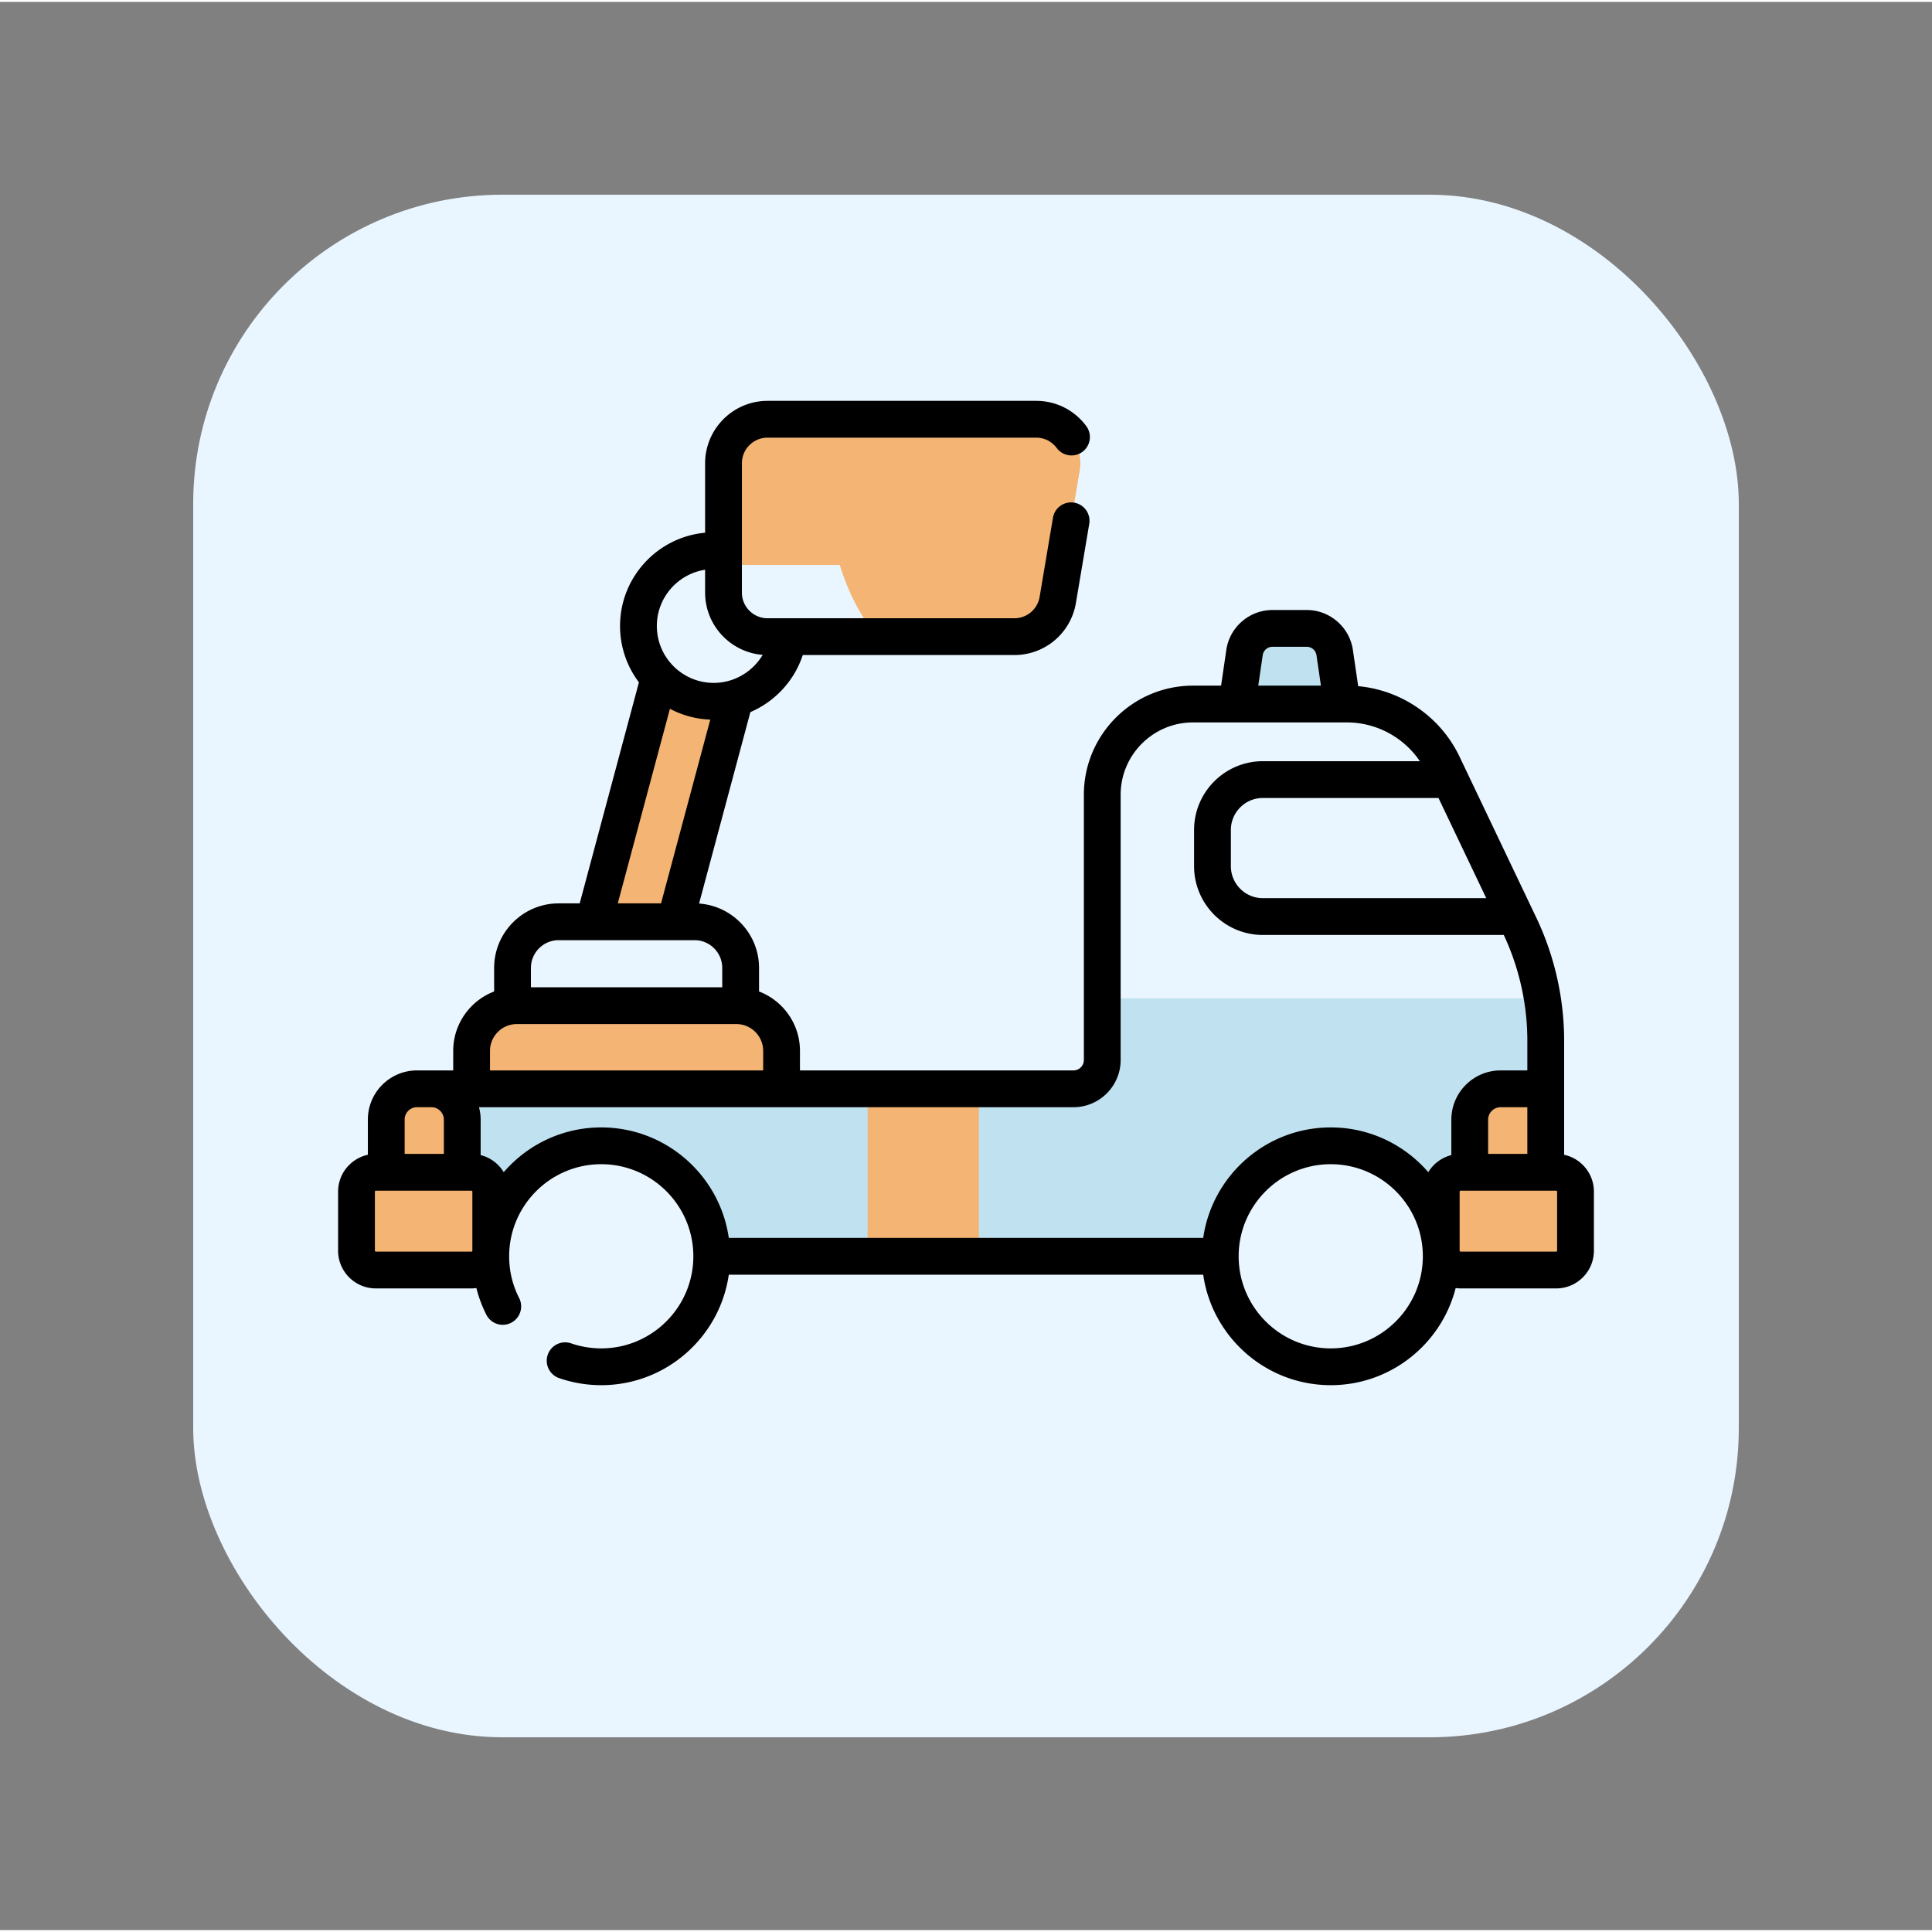 <svg xmlns="http://www.w3.org/2000/svg" xmlns:xlink="http://www.w3.org/1999/xlink" width="512" height="512" x="0" y="0" viewBox="0 0 512 511" style="enable-background:new 0 0 512 512" xml:space="preserve" class=""><rect x="0" y="0" width="512" height="511" fill="#808080" stroke="none"/><rect width="512" height="511" rx="102.4" ry="102.4" fill="#eaf6ff" transform="matrix(0.8,0,0,0.8,51.2,51.1)"></rect><g transform="matrix(0.65,-1.592040838891559e-16,1.592040838891559e-16,0.65,89.6,105.405)"><path fill="#f4b474" d="M117.629 240.91c-1.371 0-2.766-.176-4.156-.55-8.543-2.29-13.614-11.07-11.325-19.614l34.77-129.762c2.285-8.543 11.074-13.617 19.613-11.324 8.547 2.29 13.617 11.07 11.328 19.617l-34.77 129.758c-1.917 7.156-8.39 11.875-15.46 11.875zm0 0" opacity="1" data-original="#c6c6c6" class=""></path><path fill="#c0e2f0" d="m481.758 214.445-31.317-65.672a43.295 43.295 0 0 0-39.086-24.664h-62.812c-20.43 0-36.992 16.563-36.992 36.993v108.136c0 6.489-5.262 11.75-11.75 11.75H32.156c-6.914 0-12.52 5.606-12.52 12.52v55.762h472.727v-87.934c0-16.227-3.625-32.246-10.605-46.89zm0 0" opacity="1" data-original="#e26e7e" class=""></path><path fill="#c0e2f0" d="M191.145 280.988H32.156c-6.914 0-12.52 5.606-12.52 12.52v55.762h189.692c-16.496-16.575-22.098-51.723-18.183-68.282zm0 0" opacity="1" data-original="#d9495d" class=""></path><path fill="#eaf6ff" d="m481.758 214.445-31.317-65.672a43.295 43.295 0 0 0-39.086-24.664h-62.812c-20.43 0-36.992 16.563-36.992 36.993v82.992h179.43a108.979 108.979 0 0 0-9.223-29.649zm0 0" opacity="1" data-original="#fcf2d0" class=""></path><path fill="#f4b474" d="M457.625 315.027h39.008a7.87 7.87 0 0 1 7.867 7.871V347a7.869 7.869 0 0 1-7.867 7.867h-39.008a7.869 7.869 0 0 1-7.867-7.867v-24.102a7.87 7.87 0 0 1 7.867-7.87zm0 0" opacity="1" data-original="#c6c6c6" class=""></path><path fill="#f4b474" d="M54.375 315.027H15.367a7.87 7.87 0 0 0-7.867 7.871V347a7.869 7.869 0 0 0 7.867 7.867h39.008A7.866 7.866 0 0 0 62.242 347v-24.102a7.87 7.87 0 0 0-7.867-7.87zm0 0" opacity="1" data-original="#9aa3b1" class=""></path><path fill="#eaf6ff" d="M356.484 175.457v14.758c0 11.344 9.2 20.543 20.543 20.543h102.97l-26.626-55.844h-76.344c-11.343 0-20.543 9.195-20.543 20.543zm0 0" opacity="1" data-original="#a3defe" class=""></path><path fill="#eaf6ff" d="M152.336 349.27c0 24.878-20.168 45.046-45.047 45.046-24.879 0-45.047-20.168-45.047-45.046 0-24.875 20.168-45.043 45.047-45.043 24.879 0 45.047 20.168 45.047 45.043zm0 0" opacity="1" data-original="#4e5660" class=""></path><path fill="#eaf6ff" d="M124.508 349.27c0 9.511-7.707 17.222-17.219 17.222s-17.219-7.71-17.219-17.222c0-9.508 7.707-17.22 17.22-17.22 9.51 0 17.218 7.712 17.218 17.22zm0 0" opacity="1" data-original="#a3defe" class=""></path><path fill="#eaf6ff" d="M449.758 349.27c0 24.878-20.168 45.046-45.047 45.046-24.879 0-45.047-20.168-45.047-45.046 0-24.875 20.168-45.043 45.047-45.043 24.879 0 45.047 20.168 45.047 45.043zm0 0" opacity="1" data-original="#4e5660" class=""></path><path fill="#eaf6ff" d="M421.93 349.27c0 9.511-7.707 17.222-17.22 17.222-9.51 0-17.218-7.71-17.218-17.222 0-9.508 7.707-17.22 17.219-17.22s17.219 7.712 17.219 17.22zm0 0" opacity="1" data-original="#a3defe" class=""></path><path fill="#c0e2f0" d="M394.95 93.273h-14.04a11.475 11.475 0 0 0-11.355 9.817l-3.082 21.02h42.914l-3.082-21.02a11.475 11.475 0 0 0-11.356-9.817zm0 0" opacity="1" data-original="#e26e7e" class=""></path><path fill="#f4b474" d="M473.965 280.988h18.398v34.043H461.38v-21.457c0-6.953 5.637-12.586 12.586-12.586zM38.035 280.988h-5.879c-6.914 0-12.52 5.606-12.52 12.52v21.523h30.985v-21.457c0-6.953-5.637-12.586-12.586-12.586zm0 0" opacity="1" data-original="#f7ef87" class=""></path><path fill="#eaf6ff" d="M145.305 212.883H89.934c-10.391 0-18.817 8.426-18.817 18.816v19.79h93.004v-19.79c0-10.39-8.426-18.816-18.816-18.816zm0 0" opacity="1" data-original="#4e5660" class=""></path><path fill="#f4b474" d="M162.371 247.09H72.867c-10.18 0-18.433 8.254-18.433 18.433v15.465h126.37v-15.465c0-10.18-8.253-18.433-18.433-18.433zm0 0" opacity="1" data-original="#c6c6c6" class=""></path><path fill="#f4b474" d="M87.844 247.09h15v33.898h-15zM132.395 247.09h15v33.898h-15zm0 0" opacity="1" data-original="#9aa3b1" class=""></path><path fill="#eaf6ff" d="M183.844 92.293c0 16.953-13.742 30.695-30.696 30.695-16.953 0-30.695-13.742-30.695-30.695s13.742-30.695 30.695-30.695c16.954 0 30.696 13.742 30.696 30.695zm0 0" opacity="1" data-original="#4e5660" class=""></path><path fill="#f4b474" d="M275.695 96.645H175.102c-9.922 0-17.97-8.047-17.97-17.97V25.97c0-9.926 8.048-17.969 17.97-17.969h109.484c11.113 0 19.562 9.992 17.715 20.953l-8.887 52.707a17.966 17.966 0 0 1-17.719 14.985zm0 0" opacity="1" data-original="#c6c6c6" class=""></path><path fill="#f4b474" d="M275.695 96.645H175.102c-9.922 0-17.97-8.047-17.97-17.97V25.97c0-9.926 8.048-17.969 17.97-17.969h109.484c11.113 0 19.562 9.992 17.715 20.953l-8.887 52.707a17.966 17.966 0 0 1-17.719 14.985zm0 0" opacity="1" data-original="#c6c6c6" class=""></path><path fill="#f4b474" d="M200.965 8h-25.863c-9.922 0-17.97 8.043-17.97 17.969v52.707c0 9.922 8.044 17.969 17.97 17.969h44.972C201.043 75.515 194.961 33.523 200.964 8zm0 0" opacity="1" data-original="#9aa3b1" class=""></path><path fill="#f4b474" d="M157.133 67.383v11.293c0 9.922 8.043 17.965 17.969 17.965h100.593c8.774 0 16.262-6.332 17.72-14.98l2.405-14.278zM215.89 280.988h45.376v68.282H215.89zm0 0" opacity="1" data-original="#f7ef87" class=""></path><path fill="#eaf6ff" d="M157.133 67.383v11.293c0 9.922 8.043 17.965 17.969 17.965h44.972c-6.863-7.621-12.043-17.957-15.578-29.258zm0 0" opacity="1" data-original="#efd176" class=""></path><path d="M499.863 307.879v-46.543c0-17.234-3.922-34.563-11.34-50.121l-31.312-65.668c-7.727-16.203-23.621-27.113-41.313-28.723l-2.171-14.82c-1.356-9.254-9.426-16.23-18.778-16.23h-14.035c-9.351 0-17.426 6.976-18.777 16.226l-2.14 14.61h-11.45c-24.535 0-44.492 19.956-44.492 44.492v108.136a4.254 4.254 0 0 1-4.25 4.25h-111.5v-7.965c0-11.043-6.942-20.488-16.684-24.222v-9.602c0-13.883-10.809-25.277-24.45-26.242l20.915-78.047c9.992-4.289 17.91-12.738 21.363-23.27h86.246c12.48 0 23.04-8.93 25.114-21.23l5.441-32.262a7.501 7.501 0 0 0-6.148-8.64c-4.086-.696-7.957 2.062-8.645 6.144l-5.437 32.262a10.44 10.44 0 0 1-10.325 8.727H175.102c-5.774 0-10.47-4.696-10.47-10.465V25.969c0-5.774 4.696-10.469 10.47-10.469h109.484c3.344 0 6.406 1.543 8.406 4.23a7.498 7.498 0 0 0 10.492 1.551 7.502 7.502 0 0 0 1.547-10.496C300.176 4.25 292.723.5 284.586.5H175.102c-14.043 0-25.47 11.426-25.47 25.469v28.297c-19.417 1.78-34.679 18.152-34.679 38.027a38 38 0 0 0 7.695 22.965L98.5 205.383h-8.566c-14.512 0-26.317 11.808-26.317 26.316v9.602c-9.742 3.734-16.683 13.18-16.683 24.222v7.965H32.156c-11.039 0-20.02 8.98-20.02 20.02v14.37C5.212 309.369 0 315.532 0 322.899V347c0 8.473 6.895 15.367 15.367 15.367h39.008c.68 0 1.348-.058 2.004-.144a52.114 52.114 0 0 0 4.039 10.82 7.5 7.5 0 1 0 13.371-6.797c-2.684-5.281-4.047-10.996-4.047-16.976 0-20.704 16.844-37.543 37.547-37.543 20.703 0 37.547 16.84 37.547 37.543s-16.844 37.546-37.547 37.546c-4.18 0-8.285-.68-12.195-2.023a7.5 7.5 0 1 0-4.867 14.187 52.4 52.4 0 0 0 17.062 2.836c26.426 0 48.348-19.613 52-45.046h193.422c3.652 25.433 25.574 45.046 52 45.046 24.504 0 45.14-16.863 50.926-39.593a15.17 15.17 0 0 0 1.988.144h39.008c8.472 0 15.367-6.894 15.367-15.367v-24.102c0-7.367-5.21-13.53-12.137-15.02zM27.137 293.508c0-2.77 2.254-5.02 5.02-5.02h5.878a5.091 5.091 0 0 1 5.086 5.086v13.953H27.137zM54.742 347a.367.367 0 0 1-.367.367H15.367A.367.367 0 0 1 15 347v-24.102a.37.37 0 0 1 .367-.37h39.008a.37.37 0 0 1 .367.37zm393.895-184.586 19.476 40.844h-91.086c-7.187 0-13.039-5.852-13.039-13.043v-14.758c0-7.191 5.852-13.043 13.04-13.043zm-71.66-58.238a4 4 0 0 1 3.937-3.403h14.035a4 4 0 0 1 3.938 3.403l1.82 12.433h-25.55zM149.633 69.363v9.313c0 13.37 10.36 24.355 23.469 25.383-4.079 6.867-11.579 11.43-19.954 11.43-12.789 0-23.195-10.403-23.195-23.196 0-11.598 8.555-21.23 19.68-22.93zm-14.344 56.676a37.927 37.927 0 0 0 16.453 4.414l-20.078 74.93h-17.637zM78.617 231.7c0-6.238 5.078-11.316 11.317-11.316h14.296c.008 0 .02.004.028.004s.015-.004.023-.004h33.11c.011 0 .02.004.03.004.009 0 .016-.004.024-.004h7.856c6.242 0 11.316 5.078 11.316 11.316v7.89h-78zm-16.683 33.824c0-6.027 4.906-10.933 10.933-10.933h89.504c6.027 0 10.934 4.902 10.934 10.933v7.965H61.934zM404.71 386.816c-20.703 0-37.547-16.843-37.547-37.546s16.844-37.543 37.547-37.543c20.703 0 37.547 16.84 37.547 37.543s-16.844 37.546-37.547 37.546zm49.168-93.242v14.438a15.397 15.397 0 0 0-9.402 6.968c-9.641-11.168-23.887-18.253-39.766-18.253-26.426 0-48.348 19.613-52 45.043H159.289c-3.652-25.43-25.574-45.043-52-45.043-15.879 0-30.125 7.085-39.766 18.253a15.397 15.397 0 0 0-9.402-6.968v-14.438c0-1.758-.25-3.457-.68-5.086h242.36c10.613 0 19.25-8.636 19.25-19.25V161.102c0-16.262 13.23-29.493 29.492-29.493h62.812c11.946 0 23.098 6.067 29.684 15.805h-64.012c-15.46 0-28.039 12.578-28.039 28.043v14.758c0 15.46 12.578 28.043 28.04 28.043h98.23c6.281 13.398 9.605 28.277 9.605 43.078v12.152H473.97c-11.078 0-20.09 9.012-20.09 20.086zm30.984-5.086v19.04H468.88v-13.954a5.092 5.092 0 0 1 5.09-5.086zM497 347a.367.367 0 0 1-.367.367h-39.008a.367.367 0 0 1-.367-.367v-24.102a.37.37 0 0 1 .367-.37h39.008a.37.37 0 0 1 .367.37zm0 0" fill="#000000" opacity="1" data-original="#000000" class=""></path></g></svg>